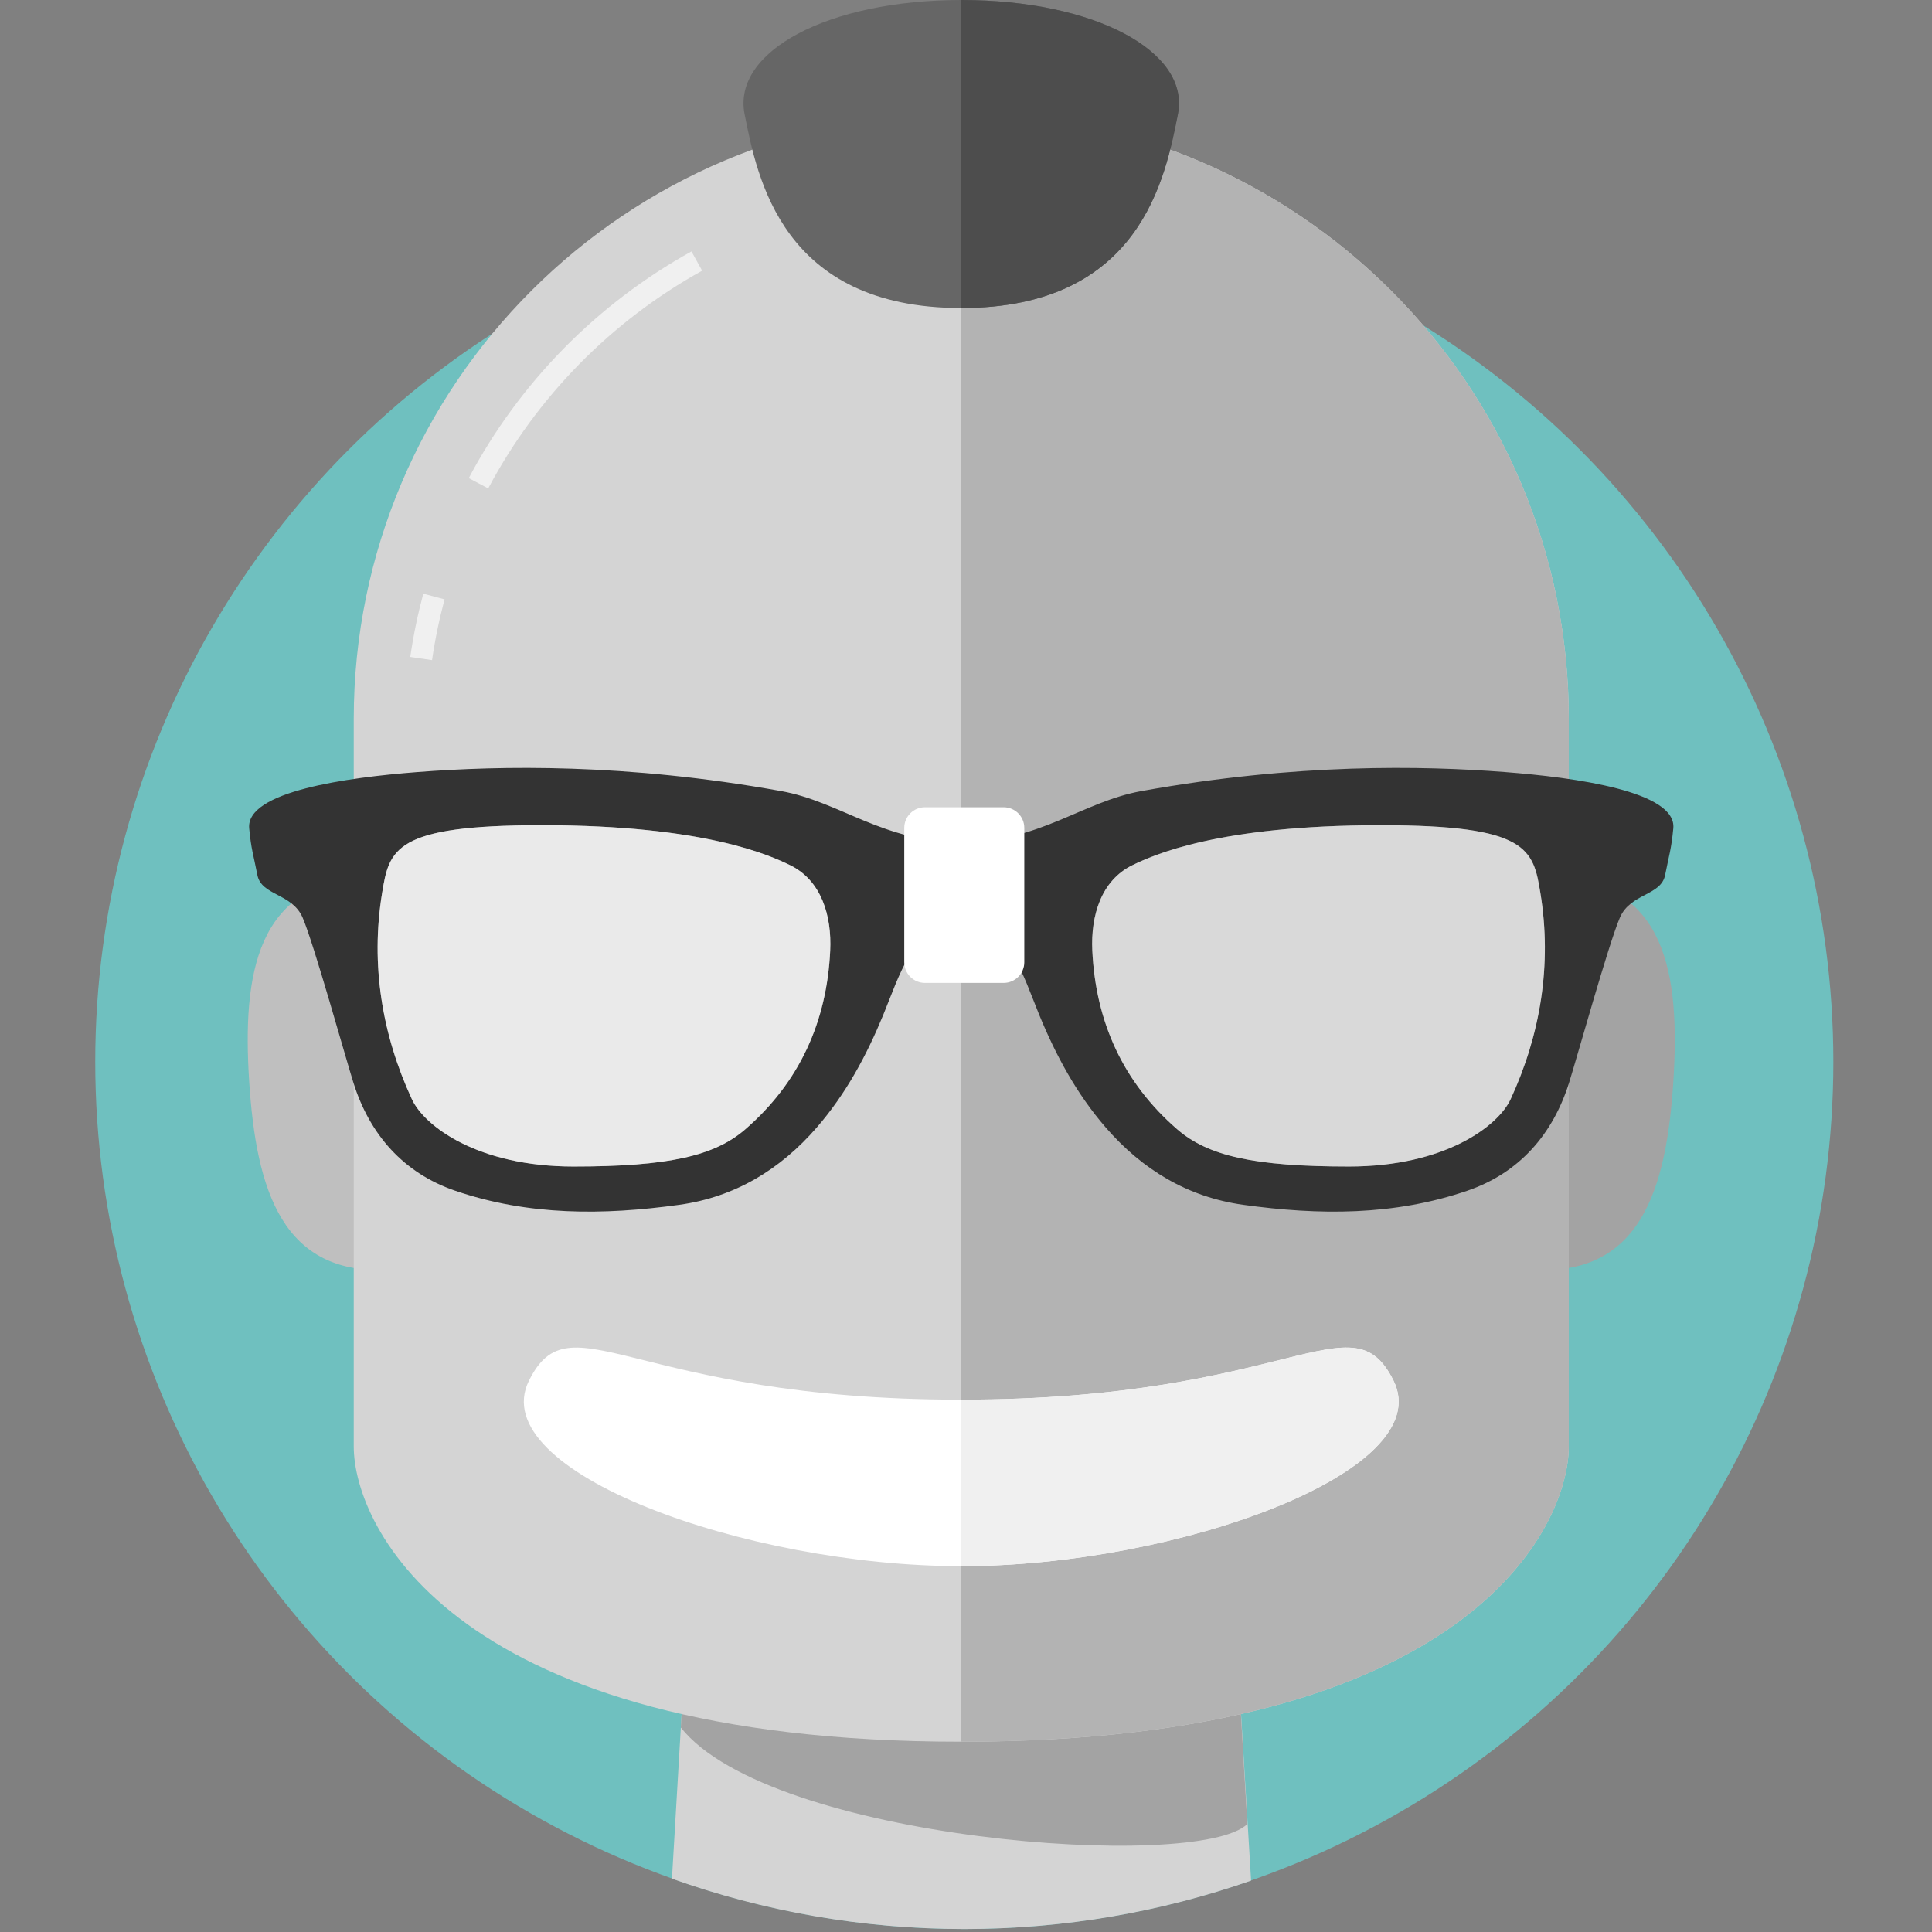 <?xml version="1.0" encoding="UTF-8" standalone="no"?>
<!-- Uploaded to: SVG Repo, www.svgrepo.com, Generator: SVG Repo Mixer Tools -->
<svg width="800px" height="800px" viewBox="-14 0 284 284" version="1.1" xmlns="http://www.w3.org/2000/svg" xmlns:xlink="http://www.w3.org/1999/xlink" preserveAspectRatio="xMidYMid">
    <rect x="-14" y="0" width="284" height="284" fill="#808080" stroke="none"/>
    <g stroke="none" stroke-width="1" fill="none" fill-rule="evenodd">
		<ellipse fill="#6FC0BF" cx="127.748" cy="156.084" rx="127.748" ry="127.478">
</ellipse>
		<path d="M84.777,276.161 C98.207,280.948 112.671,283.562 127.748,283.562 C142.522,283.562 156.708,281.051 169.907,276.447 L167.613,238.361 L86.995,238.361 L84.777,276.161 L84.777,276.161 Z" fill="#D4D4D4">
</path>
		<path d="M214.863,128.898 C198.887,127.874 204.272,141.198 203.247,157.142 C202.22,173.085 195.17,185.613 211.149,186.635 C227.125,187.659 230.95,174.924 231.977,158.981 C232.998,143.04 230.84,129.922 214.863,128.898 L214.863,128.898 Z" fill="#A3A3A3">
</path>
		<path d="M169.358,268.129 L167.611,238.361 L86.995,238.361 L86.08,253.944 C99.208,270.528 162.07,275.201 169.358,268.129 L169.358,268.129 Z" fill="#A3A3A3">
</path>
		<path d="M39.745,128.898 C55.721,127.874 50.336,141.198 51.36,157.142 C52.387,173.085 59.438,185.613 43.459,186.635 C27.483,187.659 23.658,174.924 22.631,158.981 C21.604,143.038 23.766,129.922 39.745,128.898 L39.745,128.898 Z" fill="#BFBFBF">
</path>
		<path d="M127.304,16.587 L127.304,16.587 L127.304,16.587 L127.304,16.587 L127.304,16.587 C77.982,16.587 38,56.485 38,105.702 L38,212.623 C38,224.395 52.684,256.028 127.304,256.028 C201.924,256.028 216.608,224.397 216.608,212.623 L216.608,105.702 C216.608,56.485 176.626,16.587 127.304,16.587 L127.304,16.587 Z" fill="#D4D4D4">
</path>
		<path d="M127.304,256.028 C201.924,256.028 216.608,224.397 216.608,212.623 L216.608,105.702 C216.608,56.485 176.626,16.587 127.304,16.587 L127.304,256.028 L127.304,256.028 Z" fill="#B3B3B3">
</path>
		<path d="M49.787,87.687 C48.99,90.661 48.359,93.703 47.907,96.804" stroke="#F0F0F0" stroke-width="3.238">
</path>
		<path d="M88.43,38.375 C74.814,45.914 63.628,57.29 56.337,71.041" stroke="#F0F0F0" stroke-width="3.238">
</path>
		<path d="M207.238,113.491 C195.126,112.556 176.593,112.178 153.79,116.286 C145.069,117.857 138.815,123.804 127.304,123.804 C115.79,123.804 109.539,117.857 100.818,116.286 C78.013,112.178 59.482,112.556 47.368,113.491 C37.062,114.286 22.113,116.329 22.631,121.768 C22.928,124.89 23.234,125.564 23.837,128.635 C24.432,131.68 28.944,131.294 30.489,134.896 C32.15,138.764 36.776,155.415 37.959,159.175 C40.34,166.739 45.273,172.416 52.893,175.027 C63.692,178.728 74.692,178.649 85.853,177.104 C94.002,175.974 100.687,171.941 106.073,165.723 C110.341,160.795 113.379,155.167 115.836,149.182 C117.055,146.211 118.092,143.112 119.732,140.386 C120.703,138.774 122.568,136.902 124.249,136.654 C125.378,136.488 126.384,136.357 127.301,136.294 C128.216,136.357 129.225,136.488 130.354,136.654 C132.038,136.899 133.9,138.772 134.871,140.386 C136.513,143.114 137.548,146.211 138.766,149.182 C141.224,155.167 144.261,160.795 148.53,165.723 C153.915,171.941 160.603,175.974 168.75,177.104 C179.911,178.652 190.911,178.728 201.71,175.027 C209.33,172.416 214.263,166.739 216.644,159.175 C217.829,155.412 222.453,138.764 224.116,134.896 C225.662,131.297 230.17,131.683 230.768,128.635 C231.369,125.564 231.673,124.89 231.971,121.768 C232.495,116.332 217.546,114.288 207.238,113.491 L207.238,113.491 Z M108.037,139.73 C107.547,150.178 103.528,159.101 95.54,166.017 C91.026,169.925 84.238,171.476 70.305,171.476 C56.204,171.476 48.369,165.521 46.548,161.584 C42.154,152.081 40.457,141.794 42.161,131.312 C43.221,124.8 43.96,121.301 65.628,121.301 C89.636,121.301 99.183,125.753 102.108,127.163 C106.765,129.409 108.275,134.648 108.037,139.73 L108.037,139.73 Z M208.055,161.584 C206.234,165.521 198.399,171.476 184.297,171.476 C170.367,171.476 163.577,169.925 159.063,166.017 C151.077,159.101 147.059,150.178 146.568,139.73 C146.328,134.651 147.84,129.409 152.495,127.166 C155.42,125.756 164.967,121.303 188.975,121.303 C210.64,121.303 211.379,124.8 212.441,131.315 C214.145,141.794 212.449,152.081 208.055,161.584 L208.055,161.584 Z" fill="#333333">
</path>
		<path d="M108.037,139.73 C107.547,150.178 103.528,159.101 95.54,166.017 C91.026,169.925 84.238,171.476 70.305,171.476 C56.204,171.476 48.369,165.521 46.548,161.584 C42.154,152.081 40.457,141.794 42.161,131.312 C43.221,124.8 43.96,121.301 65.628,121.301 C89.636,121.301 99.183,125.753 102.108,127.163 C106.765,129.409 108.275,134.648 108.037,139.73 L108.037,139.73 Z M208.055,161.584 C206.234,165.521 198.399,171.476 184.297,171.476 C170.367,171.476 163.577,169.925 159.063,166.017 C151.077,159.101 147.059,150.178 146.568,139.73 C146.328,134.651 147.84,129.409 152.495,127.166 C155.42,125.756 164.967,121.303 188.975,121.303 C210.64,121.303 211.379,124.8 212.441,131.315 C214.145,141.794 212.449,152.081 208.055,161.584 L208.055,161.584 Z" opacity="0.5" fill="#FFFFFF">
</path>
		<path d="M136.57,141.449 C136.57,143.127 135.208,144.486 133.527,144.486 L121.967,144.486 C120.286,144.486 118.925,143.127 118.925,141.449 L118.925,121.702 C118.925,120.023 120.286,118.664 121.967,118.664 L133.527,118.664 C135.208,118.664 136.57,120.023 136.57,121.702 L136.57,141.449 L136.57,141.449 Z" fill="#FFFFFF">
</path>
		<path d="M190.845,202.951 C184.688,190.571 175.783,205.748 127.301,205.748 C78.82,205.748 69.915,190.571 63.758,202.951 C57.098,216.345 95.767,230.222 127.301,230.222 C158.836,230.222 197.507,216.345 190.845,202.951 L190.845,202.951 Z" fill="#FFFFFF">
</path>
		<path d="M190.845,202.951 C184.688,190.571 175.783,205.748 127.301,205.748 L127.301,230.222 C158.836,230.222 197.507,216.345 190.845,202.951 L190.845,202.951 Z" fill="#F0F0F0">
</path>
		<path d="M127.304,0 C107.748,0 93.614,7.546 95.456,16.791 C97.3,26.034 100.892,45.28 127.304,45.28 C153.716,45.28 157.308,26.034 159.152,16.791 C160.994,7.546 146.859,0 127.304,0 L127.304,0 Z" fill="#666666">
</path>
		<path d="M127.304,0 C146.859,0 160.994,7.546 159.152,16.791 C157.31,26.037 153.716,45.28 127.304,45.28 L127.304,0 L127.304,0 Z" fill="#4D4D4D">
</path>
    </g>
</svg>